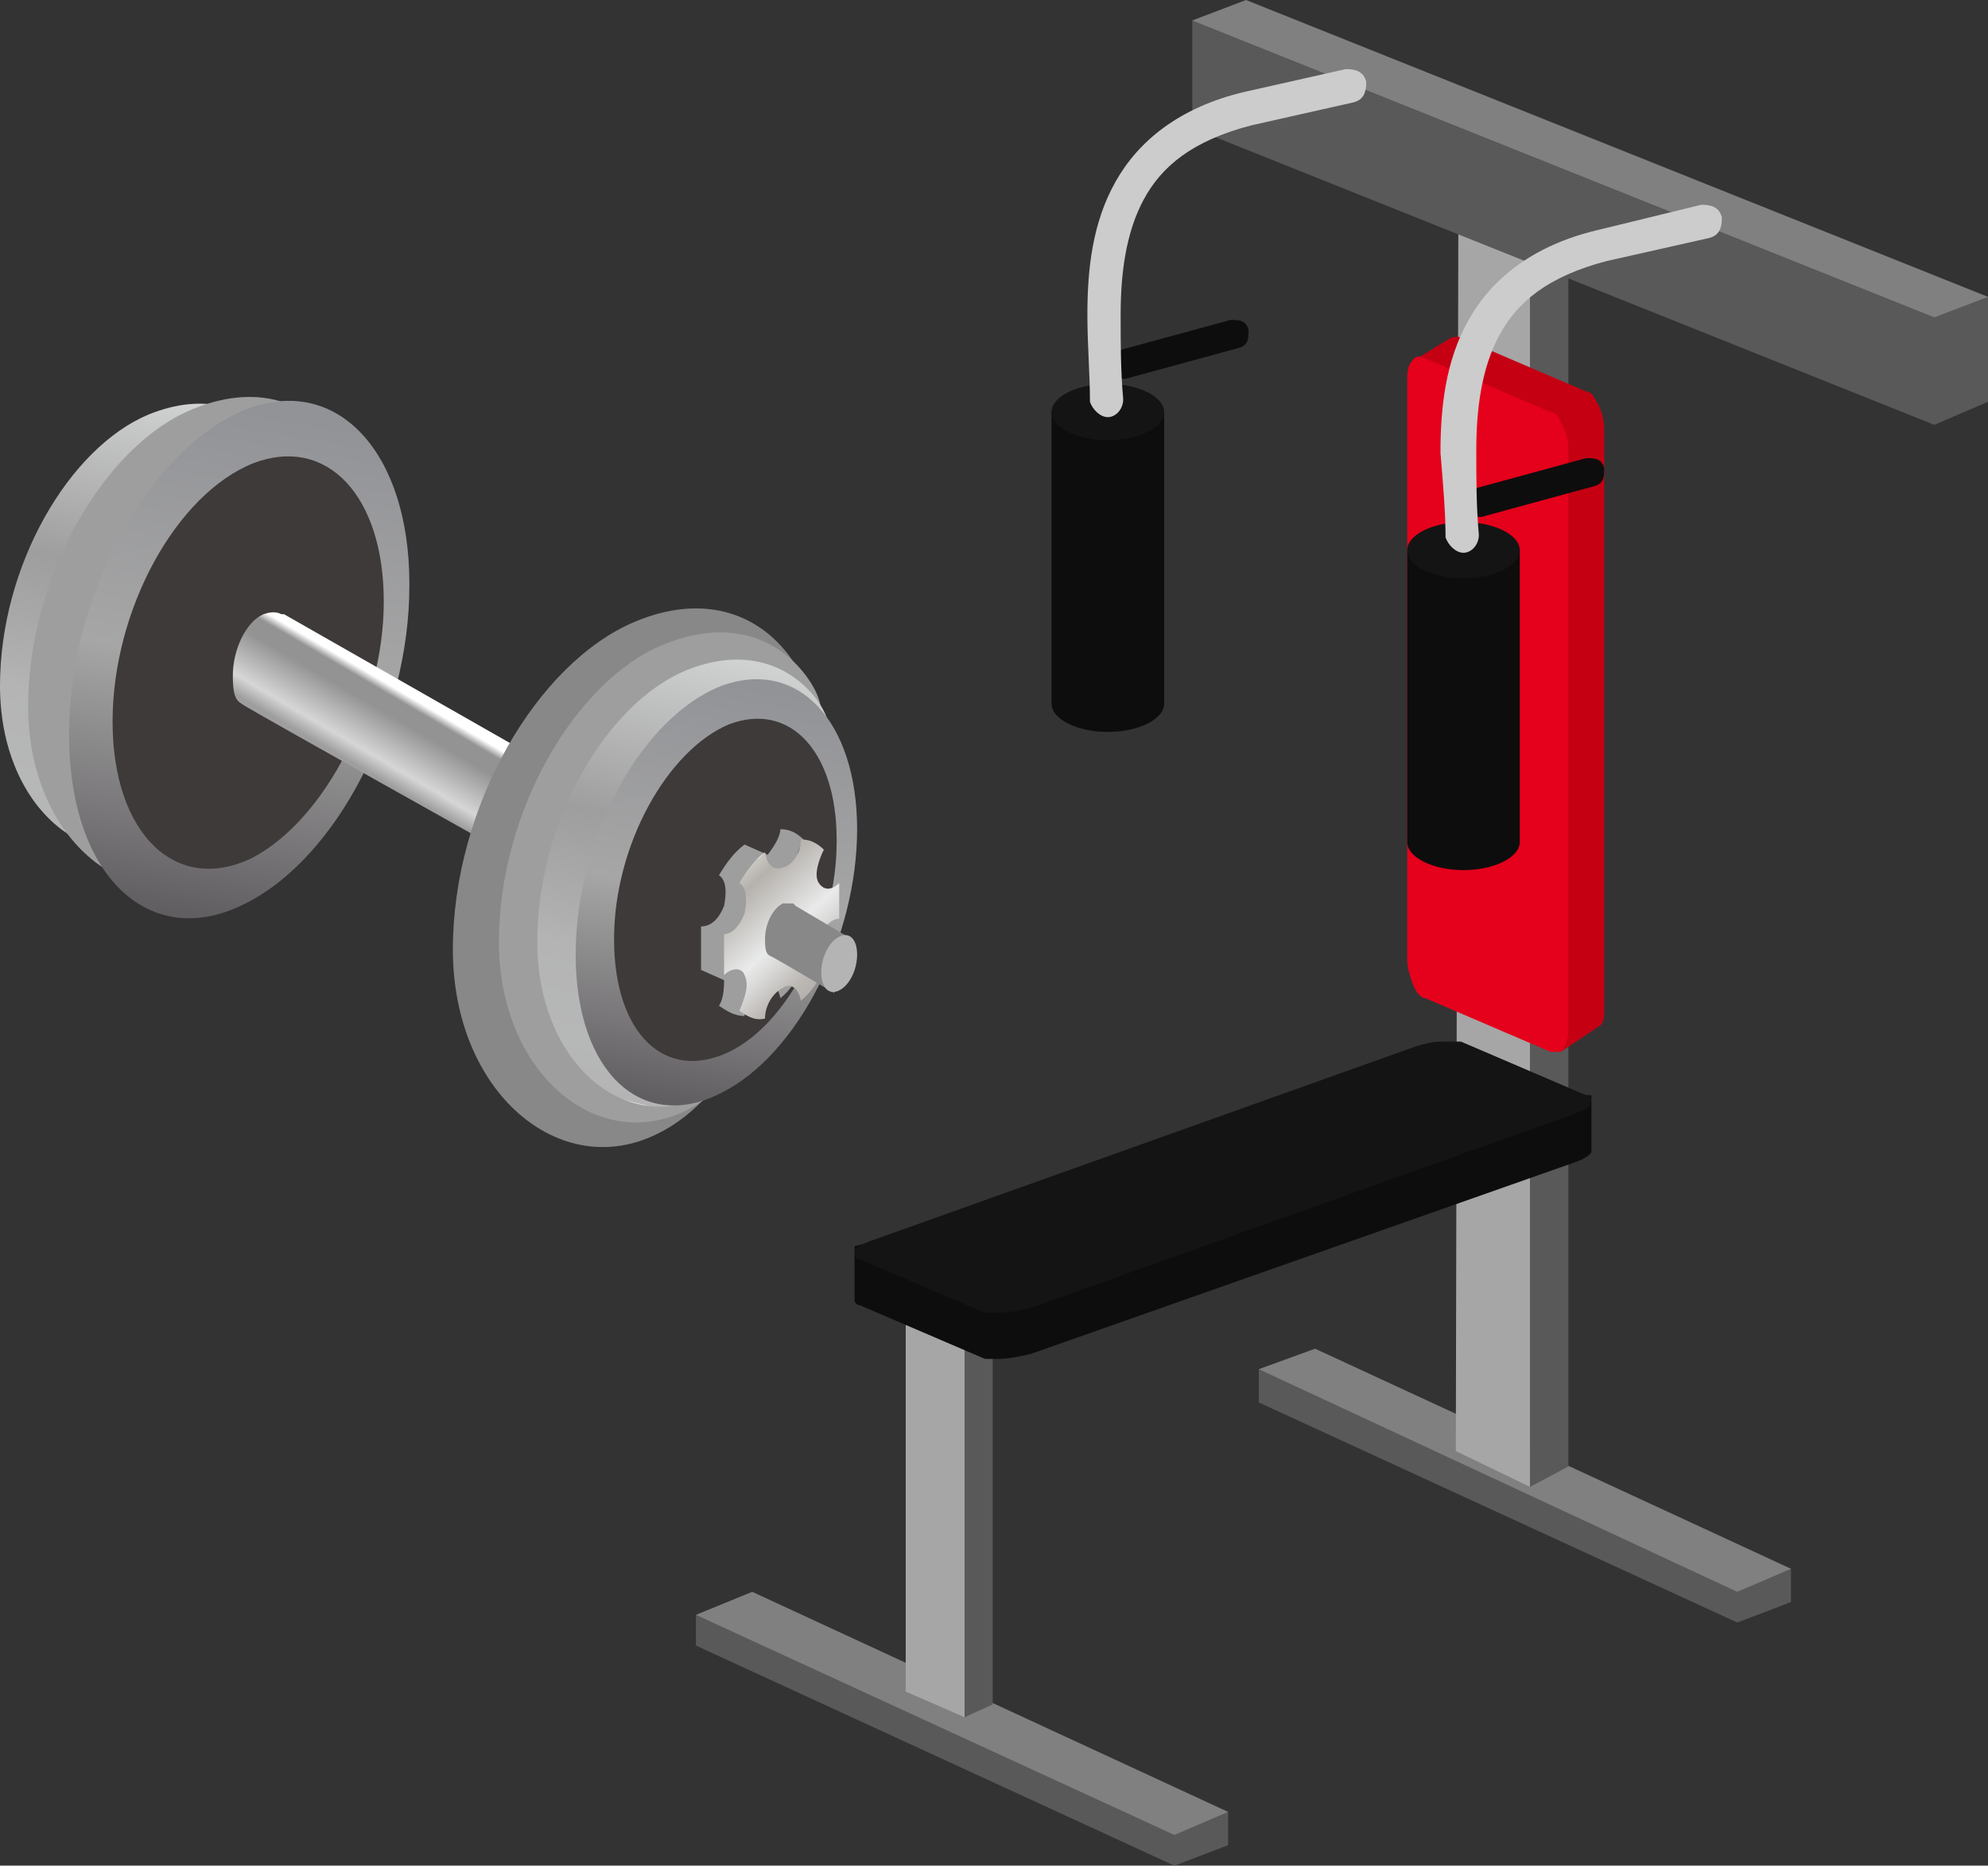 <svg xmlns="http://www.w3.org/2000/svg" xmlns:xlink="http://www.w3.org/1999/xlink" id="_レイヤー_1" data-name="レイヤー 1" version="1.1" viewBox="0 0 77.7 72.9"><rect x="0" y="0" width="77.7" height="72.9" fill="#333333" stroke="none"/><defs><linearGradient id="_鉛_2" x1="7.8" x2="3.6" y1="15.9" y2="33" data-name="鉛 2" gradientUnits="userSpaceOnUse"><stop offset="0" stop-color="#d0d1d1"/><stop offset=".4" stop-color="#9e9e9f"/><stop offset=".6" stop-color="#acacad"/><stop offset=".7" stop-color="#b4b4b5"/><stop offset=".9" stop-color="#b6b7b7"/><stop offset="1" stop-color="#b4b4b5"/><stop offset="1" stop-color="#dbdcdc"/></linearGradient><linearGradient id="_鋳鉄_2" x1="11" x2="7.7" y1="16.2" y2="35.8" data-name="鋳鉄 2" gradientUnits="userSpaceOnUse"><stop offset="0" stop-color="#929397"/><stop offset=".5" stop-color="#a6a6a6"/><stop offset="1" stop-color="#615e61"/></linearGradient><linearGradient id="_中間色_2" x1="15.8" x2="14.1" y1="27.1" y2="30" data-name="中間色 2" gradientUnits="userSpaceOnUse"><stop offset="0" stop-color="#fff"/><stop offset=".1" stop-color="#939393"/><stop offset=".3" stop-color="#939393"/><stop offset=".6" stop-color="#bbb"/><stop offset=".8" stop-color="#d6d6d6"/><stop offset="1" stop-color="#9e9e9f"/></linearGradient><linearGradient xlink:href="#_鉛_2" id="_鉛_2-2" x1="28.8" x2="24.5" y1="25.8" y2="43" data-name="鉛 2"/><linearGradient xlink:href="#_鋳鉄_2" id="_鋳鉄_2-2" x1="29.4" x2="26.6" y1="26.8" y2="43.1" data-name="鋳鉄 2"/><linearGradient id="_ステンレススチール" x1="28.7" x2="32.6" y1="34.4" y2="38.7" data-name="ステンレススチール" gradientUnits="userSpaceOnUse"><stop offset="0" stop-color="#f0eeeb"/><stop offset="0" stop-color="#e3e0dc"/><stop offset="0" stop-color="#d9d5cf"/><stop offset="0" stop-color="#cac6c0"/><stop offset=".1" stop-color="#b5b1ac"/><stop offset=".5" stop-color="#e9eaea"/><stop offset=".6" stop-color="#dcdcdb"/><stop offset=".8" stop-color="#bcb8b4"/><stop offset=".9" stop-color="#b5b1ac"/><stop offset="1" stop-color="#dbdcdc"/><stop offset="1" stop-color="#b4b4b5"/></linearGradient><style>.cls-1{fill:#0d0d0d}.cls-1,.cls-10,.cls-12,.cls-15,.cls-16,.cls-17,.cls-2,.cls-8,.cls-9{stroke-width:0}.cls-2{fill:#a6a6a6}.cls-8{fill:#888}.cls-9{fill:#595959}.cls-10{fill:#3e3a39}.cls-12{fill:gray}.cls-15{fill:#ccc}.cls-16{fill:#141414}.cls-17{fill:#9e9e9f}</style></defs><path d="m67.9 63.4-18.7-8.6v-1.3L70 61.3v1.3l-2.1.8z" class="cls-9"/><path d="m67.9 62.2-18.7-8.7 2.2-.8L70 61.3l-2.1.9z" class="cls-12"/><path d="m59.8 58.1-2.9-1.4.1-48.8 2.8 1v49.2z" class="cls-2"/><path d="m59.8 58.1 1.5-.8V8.2l-1.5.7v49.2zM45.9 72.9l-18.7-8.6v-1.2L48 70.8v1.3l-2.1.8z" class="cls-9"/><path d="m45.9 71.7-18.7-8.6 2.2-.9L48 70.8l-2.1.9z" class="cls-12"/><path d="m37.7 67.1-2.3-1v-15l2.3.8v15.2z" class="cls-2"/><path d="m37.7 67.1 1.1-.5V51.3l-1.1.6v15.2z" class="cls-9"/><path d="M62.2 43v2c0 .1-.3.3-.6.4l-21.3 7.5c-.4.1-.9.2-1.3.2h-.5L33.6 51c-.1 0-.2-.1-.2-.2v-2.1l21.9-6c.3-.1.7-.2 1-.2h.8l5.1.3Z" class="cls-1"/><path d="M62 42.8c.2 0 .2.2.2.3 0 .1-.3.3-.6.4l-21.3 7.6c-.4.1-.9.2-1.3.2h-.5l-4.9-2.1c-.2 0-.2-.2-.2-.3 0-.1.3-.3.6-.4l21.3-7.6c.3-.1.7-.2 1-.2h.8l4.9 2.1Z" class="cls-16"/><path d="M62 15.3c.2 0 .3.2.4.4.2.3.3.7.3 1.1v22.6c0 .3 0 .6-.2.7l-1.5 1-3.9-2.9c-.2 0-.4-.3-.5-.6-.1-.3-.2-.6-.2-.9l-.7-21.6c0-.3-.3-1.1-.3-1.1l1.3-.8c.1 0 .2-.1.4 0l4.9 2.1Z" style="fill:#c50013;stroke-width:0"/><path d="M60.6 16.1c.2 0 .3.2.4.4.2.3.3.7.3 1.1v22.6c0 .4-.1.7-.3.9h-.4L55.7 39c-.2 0-.4-.3-.5-.6-.1-.3-.2-.6-.2-.9V14.9c0-.3 0-.6.2-.8.1-.2.3-.2.5-.1l4.9 2.1Z" style="fill:#e5001b;stroke-width:0"/><path d="M75.6 16.6 46.6 5V.8l31.1 10.8v4.1l-2.1.9z" class="cls-9"/><path d="M75.6 12.4 46.6.8l2.1-.8 29 11.6-2.1.8z" class="cls-12"/><path d="M43.3 14.4c0-.3 0-.6.4-.7l4.4-1.2c.3 0 .6 0 .7.4 0 .3 0 .6-.4.7L44 14.8h-.1c-.2 0-.5-.2-.5-.4ZM45.5 16.1v11.4c0 .6-1 1.1-2.2 1.1s-2.2-.5-2.2-1.1V16.1h4.4Z" class="cls-1"/><path d="M45.5 16.1c0 .6-1 1.1-2.2 1.1s-2.2-.5-2.2-1.1 1-1.1 2.2-1.1 2.2.5 2.2 1.1Z" class="cls-16"/><path d="M42.6 15.7c0-1.1-.1-2.2-.1-3.4 0-1.8.2-3.6 1.1-5.2.9-1.6 2.5-2.9 5-3.5l4-.9c.4 0 .7.1.8.5 0 .4-.1.7-.5.8l-4 .9c-2.3.6-3.5 1.6-4.2 2.9-.7 1.3-.9 2.9-.9 4.5 0 1.1 0 2.2.1 3.3 0 .4-.3.7-.6.7s-.6-.3-.7-.6Z" class="cls-15"/><path d="M57.2 19.8c0-.3 0-.6.4-.7l4.4-1.2c.3 0 .6 0 .7.4 0 .3 0 .6-.4.7l-4.4 1.2h-.1c-.2 0-.5-.2-.5-.4ZM59.4 21.5v11.4c0 .6-1 1.1-2.2 1.1s-2.2-.5-2.2-1.1V21.5h4.4Z" class="cls-1"/><path d="M59.4 21.5c0 .6-1 1.1-2.2 1.1s-2.2-.5-2.2-1.1 1-1.1 2.2-1.1 2.2.5 2.2 1.1Z" class="cls-16"/><path d="M56.5 21.1c0-1.1-.1-2.2-.2-3.4 0-1.8.2-3.6 1.1-5.2.9-1.6 2.5-2.9 5-3.5l4.1-1c.4 0 .7.1.8.5 0 .4-.1.7-.5.8l-4 .9c-2.3.6-3.5 1.6-4.2 2.9-.7 1.3-.9 2.9-.9 4.5 0 1.1 0 2.2.1 3.3 0 .4-.3.7-.6.7s-.6-.3-.7-.6Z" class="cls-15"/><path d="M11.2 22c0 4.3-1.6 9.3-4.6 10.8-3.2 1.6-6.6-1.3-6.6-6s2.7-9.3 5.8-10.6c2.2-.9 4-.3 5.1 1.1 1 1.4.3 1.8.3 4.6Z" style="fill:url(#_鉛_2);stroke-width:0"/><path d="M13.5 22.3c0 4.7-1.8 10.3-5.1 11.9-3.5 1.7-7.3-1.5-7.3-6.6s3-10.2 6.4-11.6c2.4-1 4.4-.4 5.6 1.2 1.1 1.5.4 2 .4 5Z" class="cls-17"/><path d="M16 22.9c0 5.1-2.8 10.6-6.4 12.4-3.7 1.9-6.9-1-6.9-6.6S5.9 17.5 9.6 16c3.6-1.4 6.4 1.7 6.4 6.8Z" style="fill:url(#_鋳鉄_2);stroke-width:0"/><path d="M15 23.5c0 4.1-2.3 8.5-5.1 10-3 1.5-5.5-.9-5.5-5.3s2.5-8.9 5.5-10.1c2.9-1.1 5.1 1.3 5.1 5.4Z" class="cls-10"/><path d="M11 24c-.2-.1-.4-.1-.7 0-.7.3-1.2 1.4-1.2 2.4s.2 1 .5 1.2 10.3 5.8 10.3 5.8l1.2-3.7-10-5.7Z" style="fill:url(#_中間色_2);stroke-width:0"/><path d="M31.3 31.2c0 5.2-1.9 11.3-5.6 13.1-3.8 1.9-8-1.6-8-7.2s3.3-11.2 7.1-12.8c2.6-1.1 4.8-.4 6.1 1.4 1.2 1.7.4 2.2.4 5.5Z" class="cls-8"/><path d="M31.9 31.5c0 4.7-1.8 10.3-5.1 11.9-3.5 1.7-7.3-1.5-7.3-6.6s3-10.2 6.4-11.6c2.4-1 4.4-.4 5.6 1.2 1.1 1.5.4 2 .4 5Z" class="cls-17"/><path d="M32.2 32c0 4.3-1.6 9.3-4.6 10.8-3.2 1.6-6.6-1.3-6.6-6s2.7-9.3 5.8-10.6c2.2-.9 4-.3 5.1 1.1 1 1.4.3 1.8.3 4.6Z" style="fill:url(#_鉛_2-2);stroke-width:0"/><path d="M33.5 32.4c0 4.2-2.3 8.8-5.3 10.3-3.1 1.6-5.7-.8-5.7-5.4s2.6-9.3 5.7-10.5c3-1.1 5.3 1.4 5.3 5.6Z" style="fill:url(#_鋳鉄_2-2);stroke-width:0"/><path d="M32.7 32.9c0 3.4-1.9 7.1-4.2 8.2-2.5 1.2-4.5-.7-4.5-4.4s2.1-7.4 4.5-8.4c2.4-.9 4.2 1.1 4.2 4.5Z" class="cls-10"/><path d="M31.2 34.1c-.2-.4 0-.9.2-1.3-.3-.3-.6-.4-.9-.4 0 .4-.5 1-.5 1l-.9-.4c-.4.3-.7.7-1 1.2.3.2.3.7.2 1.2-.2.5-.5.8-.9.8V37.9l.9.4c0 .2 0 .7-.2 1 .3.2.6.4 1 .4 0-.5.3-1 .7-1.2.3-.2.6 0 .7.5.4-.3.7-.8.9-1.3-.3-.2-.3-.7-.2-1.2.2-.5.5-.8.8-.8v-.8c0-.3-.7-.5-.9-.8Z" class="cls-17"/><path d="M32.8 34.5c-.3.3-.6.3-.8 0-.2-.3 0-.9.2-1.3-.3-.3-.6-.4-.9-.4 0 .5-.3 1-.7 1.1-.3.1-.6 0-.7-.6-.4.3-.7.7-1 1.2.3.2.3.7.2 1.2-.2.5-.5.8-.8.8v1.6c.3-.3.7-.3.8 0 .2.4 0 .9-.2 1.4.3.2.6.4 1 .3 0-.5.3-1 .7-1.2.3-.2.6 0 .7.5.4-.3.7-.8.9-1.2-.2-.2-.3-.7-.2-1.2.2-.5.5-.8.8-.8v-1.6Z" style="fill:url(#_ステンレススチール);stroke-width:0"/><path d="M31 35.3h-.4c-.4.2-.7.8-.7 1.4s.1.6.3.7 2.4 1.4 2.4 1.4l.7-2.1-2.2-1.3Z" class="cls-8"/><path d="M33.5 37.3c0 .6-.3 1.2-.7 1.4-.4.2-.7-.1-.7-.7s.3-1.2.7-1.4c.4-.2.7.1.7.7Z" style="fill:#b4b4b5;stroke-width:0"/></svg>